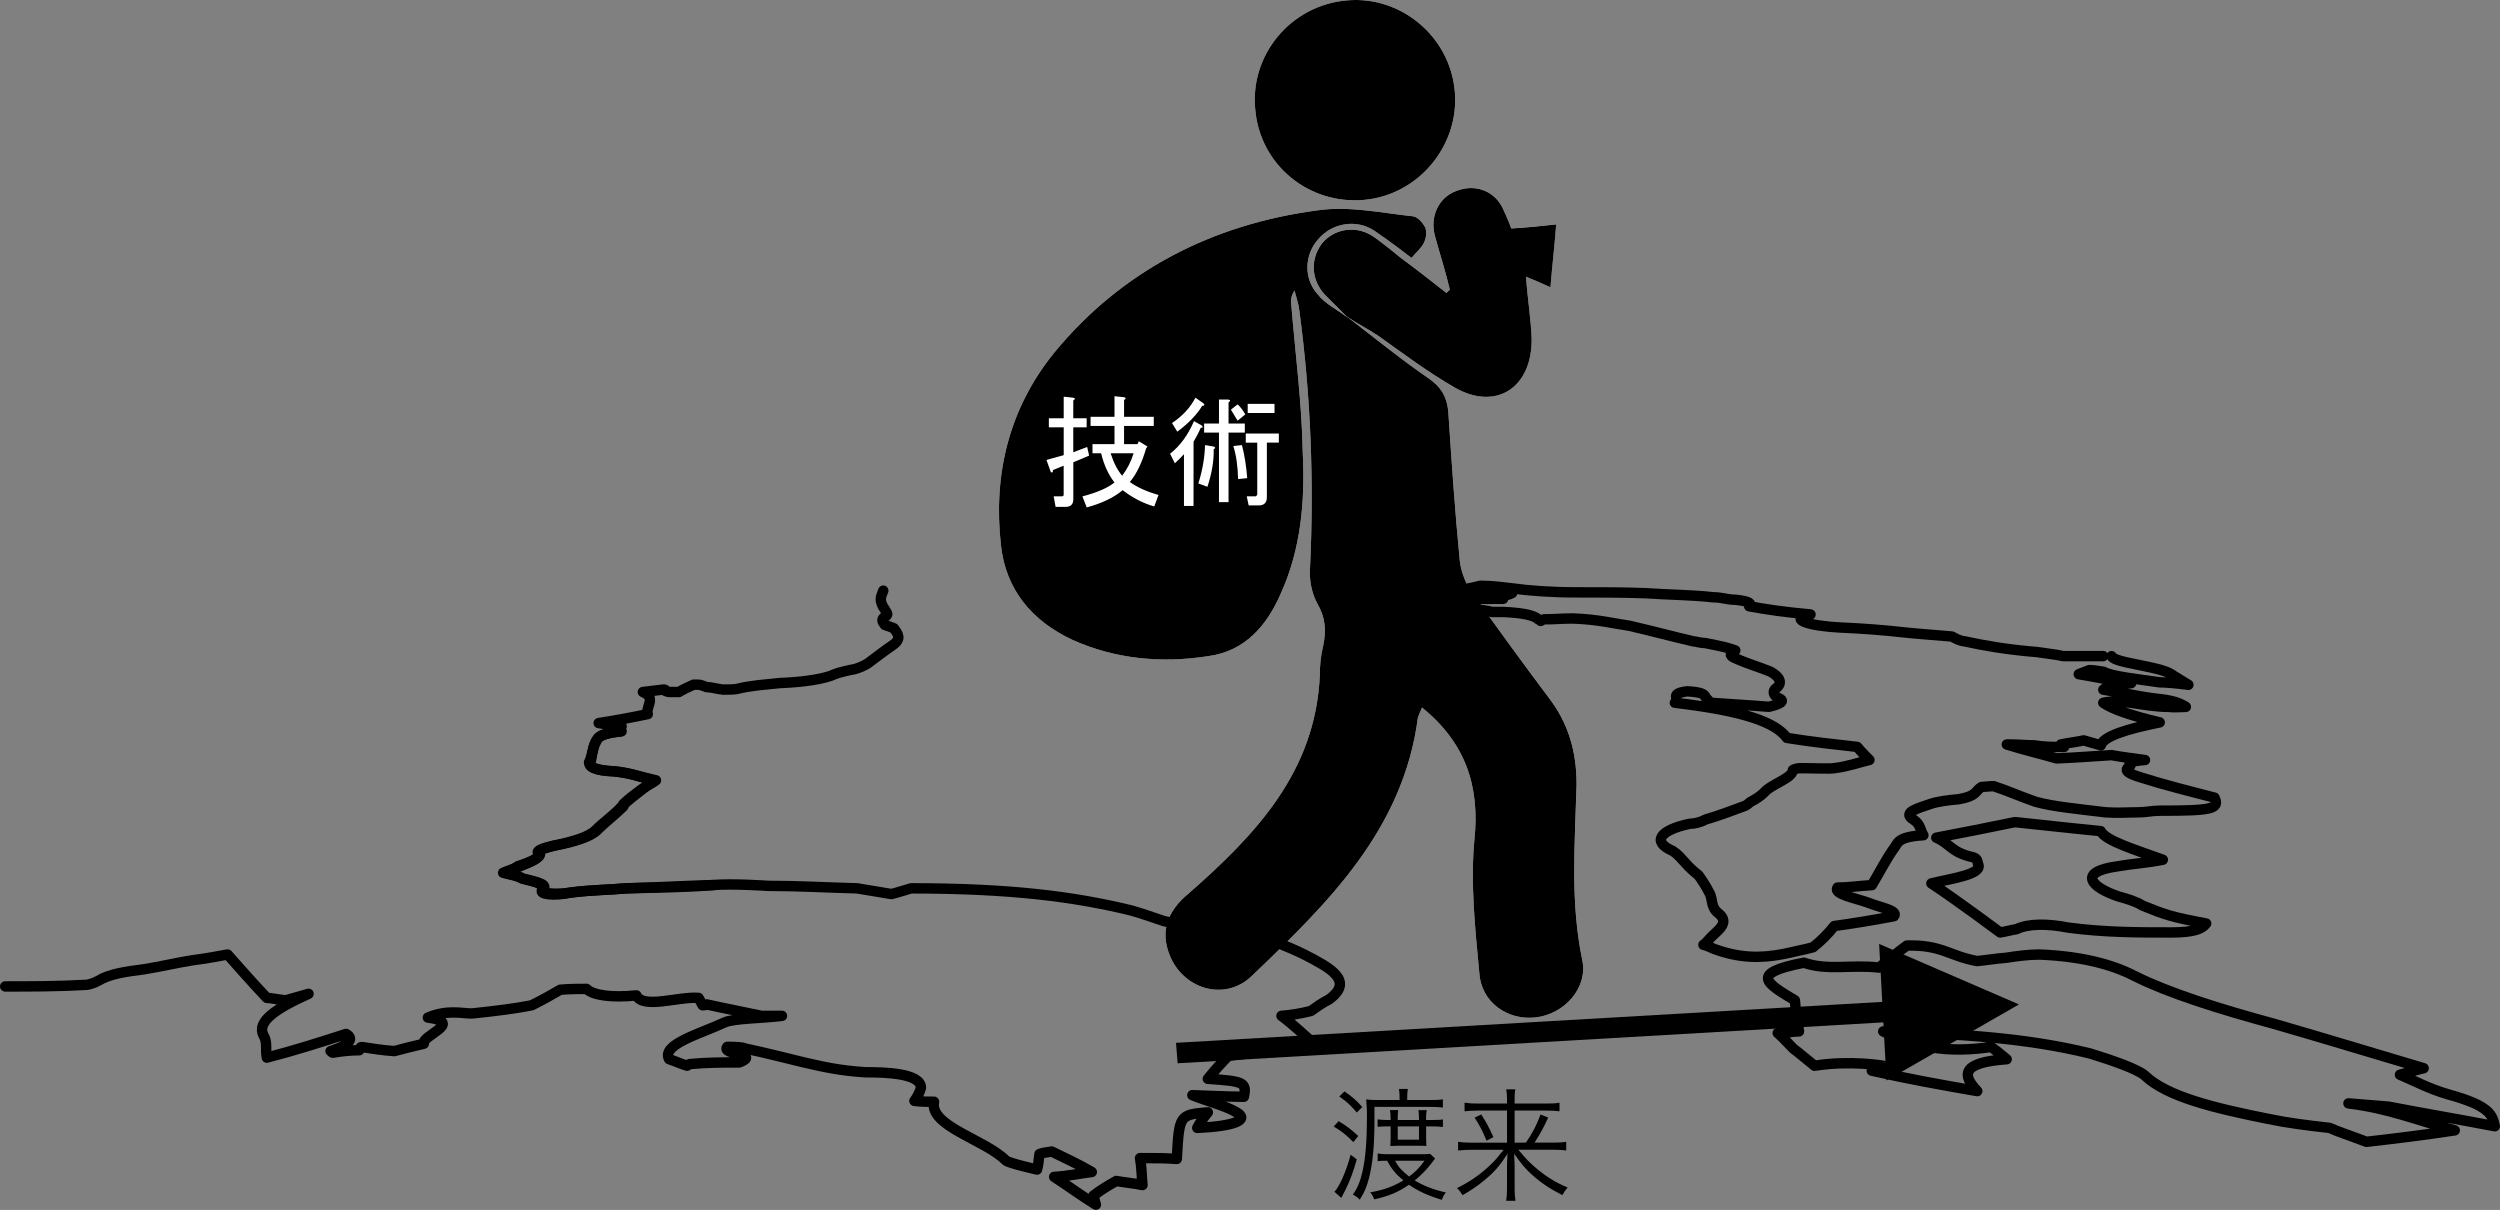 <?xml version="1.0" encoding="utf-8"?>
<!-- Generator: Adobe Illustrator 16.0.0, SVG Export Plug-In . SVG Version: 6.00 Build 0)  -->
<!DOCTYPE svg PUBLIC "-//W3C//DTD SVG 1.1//EN" "http://www.w3.org/Graphics/SVG/1.1/DTD/svg11.dtd">
<svg version="1.1" id="レイヤー_1" xmlns="http://www.w3.org/2000/svg" xmlns:xlink="http://www.w3.org/1999/xlink" x="0px"
	 y="0px" width="183.464px" height="88.79px" viewBox="0 0 183.464 88.79" enable-background="new 0 0 183.464 88.79"
	 xml:space="preserve">
<rect x="0" y="0" width="183.464" height="88.79" fill="#808080" stroke="none"/>
<path fill="#FFFFFF" d="M92.122,8.069c0.358,4.021,3.898,6.96,7.979,6.601c4.021-0.358,7.021-4.021,6.66-7.979
	c-0.359-4.021-3.96-7.021-7.92-6.66C94.702,0.391,91.702,4.05,92.122,8.069 M96.682,21.569c-1.021-1.142-0.96-2.88,0.062-4.021
	c1.021-1.198,2.818-1.5,4.141-0.6c0.96,0.659,1.859,1.319,2.699,1.979c0.301-0.359,0.721-0.721,0.899-1.079
	c0.181-0.36,0.239-0.78,0.119-1.142c-0.18-0.358-0.6-0.84-0.96-0.84c-2.279-0.24-4.68-0.78-7.021-0.42
	c-7.619,1.021-14.279,4.38-19.261,10.438c-3.301,4.08-4.5,8.938-3.898,14.159c0.359,3.24,2.279,5.521,5.22,6.9
	c3.181,1.439,6.602,1.739,10.021,1.199c2.641-0.359,4.261-2.221,5.279-4.562c1.5-3.3,1.801-6.84,1.619-10.438
	c-0.061-3.54-0.54-7.142-0.84-10.801c-0.061-0.301,0-0.659,0.24-1.021c0.119,0.479,0.3,0.961,0.358,1.5
	c0.841,6.301,1.079,12.541,0.779,18.9c-0.061,0.84,0.12,1.8,0.54,2.579c0.602,1.021,0.66,1.979,0.42,3.119
	c-0.18,0.722-0.239,1.439-0.239,2.102c-0.301,7.08-4.681,11.699-9.601,16.021c-1.62,1.32-2.101,2.82-1.438,4.5
	c0.96,2.521,4.021,3.479,6,1.62c5.579-5.34,11.158-10.74,12.238-19.021c0.062-0.181,0.182-0.421,0.301-0.722
	c3.182,2.58,4.261,5.762,3.841,9.722c-0.301,3.181,0.061,6.54,0.358,9.721c0.12,2.159,2.04,3.539,4.142,3.3
	c2.101-0.24,3.841-2.16,3.42-4.199c-0.899-4.261-0.539-8.579-0.42-12.899c0-2.399-0.602-4.5-2.04-6.359
	c-1.979-2.641-3.899-5.28-5.819-7.979c-0.359-0.602-0.66-1.439-0.721-2.16c-0.359-3.659-0.602-7.319-0.84-10.92
	c-0.12-1.08-0.54-1.739-1.381-2.341c-2.101-1.438-4.079-3.061-6.119-4.619c0.778,0.54,1.619,0.96,2.34,1.438
	c1.858,1.319,3.601,2.642,5.58,3.78c3.061,1.8,5.761,0.061,5.699-3.601c-0.061-1.439-0.301-2.939-0.421-4.5
	c0.602,0.238,1.142,0.479,1.802,0.778c0.119-1.5,0.3-3,0.42-4.619c-1.021,0.119-2.16,0.239-3.301,0.301
	c-0.181-0.54-0.421-1.021-0.601-1.439c-0.601-1.32-2.04-1.859-3.42-1.32c-1.32,0.48-1.979,1.921-1.561,3.36
	c0.358,1.319,0.778,2.579,1.078,3.899c-0.06,0.061-0.18,0.12-0.238,0.239c-1.142-0.899-2.222-1.739-3.359-2.58
	c-0.66-0.539-1.261-1.021-1.92-1.5c-1.32-0.959-3-0.659-3.9,0.479c-0.898,1.26-0.72,2.819,0.421,3.899
	c0.479,0.479,0.96,0.96,1.5,1.5C98.122,22.71,97.222,22.29,96.682,21.569z"/>
<path d="M98.901,23.311c-0.779-0.602-1.681-1.021-2.221-1.74c-1.021-1.142-0.96-2.88,0.062-4.021c1.021-1.199,2.818-1.5,4.141-0.601
	c0.96,0.66,1.859,1.32,2.699,1.979c0.301-0.359,0.721-0.721,0.898-1.08c0.182-0.358,0.24-0.779,0.12-1.141
	c-0.18-0.359-0.601-0.84-0.96-0.84c-2.279-0.24-4.68-0.78-7.021-0.421C89,16.469,82.341,19.828,77.359,25.887
	c-3.301,4.08-4.5,8.939-3.898,14.159c0.359,3.24,2.279,5.521,5.22,6.899c3.181,1.44,6.602,1.74,10.021,1.2
	c2.641-0.359,4.261-2.221,5.278-4.562c1.5-3.301,1.802-6.84,1.62-10.438c-0.061-3.54-0.54-7.142-0.84-10.801
	c-0.061-0.301,0-0.659,0.239-1.021c0.12,0.479,0.301,0.959,0.359,1.5c0.841,6.3,1.079,12.539,0.779,18.899
	c-0.061,0.84,0.12,1.8,0.54,2.579c0.602,1.021,0.66,1.979,0.42,3.119c-0.18,0.722-0.239,1.439-0.239,2.102
	c-0.301,7.08-4.681,11.699-9.601,16.021c-1.62,1.319-2.101,2.819-1.438,4.5c0.96,2.521,4.021,3.479,6,1.62
	c5.579-5.34,11.158-10.74,12.238-19.021c0.062-0.181,0.182-0.421,0.301-0.722c3.182,2.58,4.261,5.762,3.841,9.722
	c-0.301,3.181,0.061,6.54,0.358,9.72c0.12,2.16,2.04,3.541,4.142,3.301c2.101-0.24,3.841-2.16,3.42-4.199
	c-0.899-4.261-0.54-8.579-0.42-12.899c0-2.399-0.602-4.5-2.04-6.359c-1.979-2.641-3.899-5.28-5.819-7.979
	c-0.359-0.602-0.66-1.439-0.721-2.16c-0.359-3.66-0.602-7.319-0.84-10.92c-0.12-1.08-0.54-1.74-1.381-2.341
	c-2.101-1.438-4.079-3.061-6.119-4.619"/>
<path d="M98.842,0.029c-4.141,0.36-7.141,4.021-6.721,8.04c0.358,4.021,3.898,6.96,7.979,6.601c4.021-0.358,7.021-4.021,6.66-7.979
	C106.401,2.67,102.802-0.33,98.842,0.029"/>
<path d="M98.782,23.189c0.778,0.54,1.619,0.96,2.34,1.438c1.858,1.319,3.601,2.642,5.58,3.78c3.061,1.8,5.76,0.061,5.699-3.601
	c-0.061-1.439-0.301-2.939-0.421-4.5c0.602,0.238,1.142,0.479,1.802,0.778c0.118-1.5,0.3-3,0.42-4.618
	c-1.021,0.118-2.16,0.238-3.301,0.3c-0.181-0.54-0.421-1.021-0.601-1.439c-0.601-1.319-2.04-1.858-3.42-1.319
	c-1.32,0.479-1.98,1.92-1.561,3.359c0.358,1.319,0.778,2.579,1.078,3.899c-0.06,0.061-0.18,0.12-0.238,0.239
	c-1.142-0.899-2.222-1.739-3.359-2.58c-0.66-0.539-1.261-1.021-1.92-1.5c-1.32-0.959-3-0.659-3.9,0.479
	c-0.898,1.261-0.72,2.819,0.42,3.899c0.48,0.479,0.961,0.96,1.5,1.5L98.782,23.189"/>
<path fill="none" stroke="#000000" stroke-width="0.764" stroke-linecap="round" stroke-linejoin="round" stroke-miterlimit="10" d="
	M113.302,45.449c0.72,0,1.38-0.061,2.101-0.061c1.859,0.061,2.939,0.359,4.199,0.539c1.801,0.422,3.12,0.78,4.682,1.142
	c0.181,0,0.479,0.12,0.84,0.12c1.5,0.3,1.5,0.3,2.221,0.54c-0.479,0.239-0.42,0.42,0.061,0.601c0.779,0.359,1.801,0.659,2.521,0.959
	c0.659,0.36,0.96,0.841,0.359,1.261c-0.182,0.182-0.182,0.421,0.181,0.66c0.659,0.239,0.119,0.479-0.66,0.659
	c-1.439-0.119-2.7-0.18-4.319-0.3c-0.061-0.181-0.359-0.359-0.359-0.479c-0.119-0.181-0.359-0.301-1.319-0.358
	c-1.38,0.181-0.479,0.54-0.899,0.84c5.102,0.601,7.381,1.438,8.221,2.58c1.859,0.3,3.54,0.479,5.16,0.66
	c0.3,0.358,0.601,0.659,0.898,0.959c-0.779,0.181-1.561,0.479-2.579,0.601c-0.421,0.061-1.439,0-2.521,0
	c-0.061,0-0.539,0.061-0.539,0.181c0,0.54-1.62,1.021-2.102,1.62c-0.239,0.239-0.601,0.479-0.96,0.66
	c-0.12,0.061-0.181,0.18-0.42,0.3c-0.96,0.359-1.921,0.722-2.939,1.021c-0.3,0.181-0.779,0.301-1.141,0.301
	c-2.221,0.479-2.761,1.319-1.261,1.979c0.479,0.302,0.66,0.602,0.96,0.9c0.301,0.359,0.66,0.66,0.96,0.899
	c0.301,0.42,0.602,0.898,0.78,1.261c0.3,0.479,0.061,1.079,0.72,1.561c0.78,0.659-0.061,1.199-0.54,1.681
	c-0.18,0.181-0.358,0.421-0.601,0.601c0.301,0.062,0.479,0.181,0.78,0.3c1.8,0.66,3.358,0.722,5.159,0.36
	c0.779-0.181,1.439-0.301,2.101-0.479c0.601-0.479,1.08-0.96,1.561-1.561c1.32-0.181,2.82-0.421,4.381-0.721
	c0.359-0.42-1.08-0.659-1.801-0.96c-0.96-0.359-2.699-0.66-2.34-1.141c0.779,0,1.561-0.12,2.521-0.181
	c0.54-0.899,1.021-1.86,1.62-2.7c0.301-0.358,0.181-0.84,2.159-0.96c-0.239-0.359-0.18-0.779-0.72-1.14
	c-0.899-0.541,0.359-0.841,1.199-1.142c0.479-0.181,1.381-0.301,2.101-0.358c1.381-0.24,1.2-0.602,1.681-0.9
	c0.181,0,0.54-0.061,0.899-0.061c1.08,0.358,1.859,0.721,3.061,1.141c1.261,0.359,3.181,0.54,5.16,0.779
	c0.899,0.061,1.619,0,2.399,0c0.601,0,0.96-0.119,1.561-0.119c3.779,0,4.439-0.12,4.021-0.96c-1.859-0.479-3.779-0.96-5.46-1.5
	c-0.779-0.24-1.261-0.479-0.779-0.78c0.181-0.119,0-0.18,0-0.358c0.359,0,0.779-0.12,1.141-0.12c-0.779-0.119-1.5-0.182-2.46-0.359
	c-1.141,0.062-2.521,0.181-4.021,0.24c-1.261-0.36-2.521-0.66-3.66-1.021c0.12,0,0.24,0,0.301,0c0.601,0,1.141,0.061,1.739,0.061
	c0.66,0.12,1.439,0.12,2.16,0.12c-0.062-0.12-0.182-0.181-0.24-0.181c0.54-0.12,1.141-0.181,1.681-0.301
	c1.261,0.359,1.261,0.359,1.261,0.359c0.181-0.66,1.92-1.199,4.319-1.681c-2.04-0.479-3.479-0.961-4.141-1.438
	c0.479-0.12,1.141-0.12,2.04,0c0.84,0.119,1.8,0.3,2.76,0.3c0.359,0.061,0.841,0,1.261,0c-0.479-0.3-0.96-0.479-2.159-0.601
	c-1.5-0.181-2.641-0.479-3.899-0.66c0.301-0.3,0.899-0.359,2.04-0.479c-1.38-0.181-2.699-0.479-3.84-0.659
	c0.3-0.12,0.479-0.182,0.779-0.302c0.359,0,0.959,0.12,1.021,0.12c0.66,0.359,2.521,0.54,4.141,0.78c0.479,0,1.141,0.061,2.102,0.18
	c-0.479-0.3-0.78-0.479-1.08-0.66c-0.301-0.238-0.779-0.42-1.62-0.6c-1.319-0.301-2.76-0.479-2.939-0.84"/>
<g>
	
		<path fill="none" stroke="#000000" stroke-width="0.764" stroke-linecap="round" stroke-linejoin="round" stroke-miterlimit="10" d="
		M133.162,78.21c-0.602-0.479-1.08-0.898-1.562-1.261c-0.358-0.359-0.72-0.779-1.141-1.14c0.66,0,1.08-0.12,1.561-0.12
		c-0.119-0.721-0.238-1.439-0.3-2.279c-2.101-1.261-3.359-1.979,0.66-2.761c1.739,0.601,3.42,0.12,5.521,0.358
		c0.659-0.539,1.381-1.141,2.04-1.619c2.579-0.061,3.119,0.779,5.159,1.141c0.66-0.061,1.32-0.182,2.102-0.239
		c0.778-0.12,1.62-0.24,2.46-0.24c3.061,0.12,5.34,0.722,6.96,1.562c2.521,1.261,6.12,2.399,10.319,3.54
		c3.539,1.021,7.079,2.101,10.92,3.24c-0.779,0.181-1.079,0.3-1.739,0.479c1.141,0.479,2.101,1.021,3.54,1.439
		c3.061,0.84,3.239,1.5,3.42,2.34c-2.819-0.54-5.34-0.96-7.8-1.439c-2.939-0.238-2.939-0.238-2.939-0.238
		c2.939,0.358,4.92,1.198,7.8,1.979c-2.398,0.36-4.38,0.601-6.479,0.841c-1.261-0.479-2.04-0.721-2.699-1.021
		c-1.62-0.182-3.062-0.359-4.5-0.66c-3.899-0.779-7.439-1.62-9.062-3.182c-0.54-0.479-2.46-1.141-4.021-1.619
		c-4.859-1.199-9.899-1.439-15.181-1.619c2.221,1.141,4.681,1.619,7.92,1.141c0.42,0.3,0.779,0.6,1.141,0.899
		c-3.42,0.239-3.239,1.198-2.16,2.34c-2.76-0.479-5.1-0.899-7.739-1.5c0.359-0.181,0.66-0.3,0.841-0.359
		C138.202,78.21,135.802,77.79,133.162,78.21z"/>
</g>
<path fill="none" stroke="#000000" stroke-width="0.764" stroke-linecap="round" stroke-linejoin="round" stroke-miterlimit="10" d="
	M146.782,68.429c0.42-0.06,0.778-0.18,1.198-0.238c0.842-0.42,2.28-0.42,3.78-0.12c2.7,0.358,5.101,0.358,7.562,0.358
	c1.619,0,2.278-0.238,2.579-0.658c-2.579-0.479-3.061-0.66-4.681-1.319c-0.479-0.301-1.08-0.479-1.74-0.66
	c-1.979-0.66-3.119-1.801-0.06-2.221c1.021-0.181,2.1-0.239,3.3-0.479c-1.979-0.72-4.2-1.38-4.561-2.1
	c-2.46-0.24-4.5-0.479-6.301-0.66c-2.039,0.42-3.841,0.78-5.761,1.142c1.08,0.479,1.08,1.078,2.7,1.438
	c0.359,0.12,0.3,0.3,0.359,0.479c0.42,0.779-1.979,1.08-3.42,1.439C143.482,65.97,146.782,68.429,146.782,68.429z"/>
<g>
	
		<path fill="none" stroke="#000000" stroke-width="0.764" stroke-linecap="round" stroke-linejoin="round" stroke-miterlimit="10" d="
		M113.062,45.569c-0.061-0.12-0.18-0.12-0.18-0.12c-0.301-0.3-1.141-0.479-2.58-0.539c-0.3,0-0.54,0-0.84,0
		c-0.301-0.12-0.78-0.12-0.96-0.181c-0.181-0.12-0.181-0.24-0.36-0.302c-1.561-0.18-1.92-0.3-1.68-0.479c1.26,0,2.521,0,3.84,0
		c-0.181-0.12-0.3-0.12-0.479-0.18c0.479,0,0.898-0.12,1.141-0.24c-0.24-0.181-1.141-0.239-2.102-0.359
		c0.182,0.12,0.182,0.12,0.182,0.12c-0.062,0.061-0.24,0.181-0.36,0.359c-0.659,0-1.14-0.12-1.739-0.12
		c-0.181-0.061-0.479-0.061-0.841-0.181c1.44-0.062,1.801-0.182,2.521-0.359c1.021,0,1.62,0.12,2.279,0.181
		c1.319,0.181,2.939,0.301,4.739,0.301c1.74,0,3.479,0,5.102,0.061c1.681,0.12,3.42,0.12,4.979,0.301c0.66,0,1.021,0.18,1.62,0.18
		c1.141,0.12,1.2,0.302,1.021,0.479c1.319,0.24,2.521,0.421,4.5,0.601c-0.119,0-0.181,0.062-0.3,0.062
		c-1.141,0.301,0.119,0.779,2.521,0.899c1.5,0.062,3.119,0.181,4.68,0.359c1.141,0.12,2.16,0.18,3.479,0.3
		c0.239,0.12,0.479,0.301,0.96,0.359c1.381,0.301,3.061,0.601,5.279,0.78c0.779,0.12,1.439,0.181,1.92,0.3c1.021,0,1.979,0,2.939,0"
		/>
	
		<path fill="none" stroke="#000000" stroke-width="0.764" stroke-linecap="round" stroke-linejoin="round" stroke-miterlimit="10" d="
		M0.382,72.391c1.859,0,3.899,0,6-0.12c0.061,0,0.54-0.12,0.84-0.301c0.779-0.479,1.92-0.659,3.359-0.841
		c1.141-0.18,2.398-0.479,3.54-0.659c0.96-0.119,1.92-0.301,2.58-0.421c0.96,1.08,1.8,2.04,2.88,3.182c0.24,0,0.841,0.12,1.38,0.181
		c1.681-0.479,1.681-0.479,1.681-0.479c-2.398,1.08-3.84,2.041-3.3,3.062c0.3,0.479,0.119,0.96,0.239,1.62
		c2.101-0.541,3.96-1.141,5.819-1.74c0.721,0.42,0,0.899-1.141,1.261c0.062,0,0.062,0.119,0.18,0.119
		c0.66-0.119,1.32-0.181,1.921-0.181c0.062-0.119,0.062-0.239,0.181-0.239c0.78,0.12,1.5,0.239,2.398,0.301
		c0.66-0.181,1.382-0.359,2.16-0.541c-0.181-0.6,3-1.56,0.301-1.92c1.439-0.601,2.46-0.3,3.239-0.3
		c1.74-0.181,3.182-0.36,4.38-0.601c0.722-0.359,1.381-0.722,2.102-1.142c0.721-0.061,1.38-0.061,1.92-0.061
		c0.479,0.479,1.859,0.66,3.66,0.479c0.479,1.021,3.12,0.062,4.561,0.182c0.12,0.181,0.181,0.358,0.3,0.54
		c0.12,0,0.182,0,0.301-0.062c1.319,0.3,2.641,0.54,4.021,0.84c1.5,0,1.5,0,1.5,0c-1.439,0.182-3.54,0.182-4.2,0.479
		c-1.8,0.84-4.681,1.62-4.08,2.7c0.54,0.181,0.899,0.358,1.32,0.479l0.18-0.12c1.261-0.119,2.46-0.119,3.66-0.119
		c1.62-0.659-1.38-0.541-0.899-1.142c0.479,0,1.08,0,1.319,0.12c1.439,0.301,2.819,0.66,4.319,1.021
		c1.32,0.301,2.58,0.601,4.5,0.721c1.439,0,4.08,0.061,4.08,1.14c-0.062,0.24-0.239,0.66-0.479,0.961
		c0.479,0.062,0.899,0.062,1.439,0.062c-0.359,1.8,3.721,2.76,5.28,4.318c0.18,0.182,2.278,0.659,2.278,0.659
		c0.12-0.42,0.12-0.779,0.182-1.14c0.3-0.12,0.601-0.12,0.898-0.182c0.96,0.479,1.92,0.899,2.939,1.5
		c-0.96,0.12-1.739,0.302-2.761,0.359c1.021,0.66,1.979,1.38,3.062,2.04c-0.181-0.66-0.181-0.66-0.181-0.66
		c0.54-0.42,1.141-0.778,1.681-1.079c0.659,0.12,1.38,0.181,1.92,0.301c-0.061-0.659-0.061-1.319-0.181-1.979
		c1.141,0,1.92,0,2.699,0.061c0.181-3.238,0.181-3.238,2.279-3.42c-0.3,0.359-0.601,0.779-0.779,1.142
		c2.761-0.12,3.841-0.602,2.881-1.142c-0.78-0.479-2.222-0.84-3.24-1.26c0,0,2.82,0.119,3.78,0.119
		c0.238-1.08-0.062-1.141-2.642-1.319c0.479-0.601,1.021-1.199,1.5-1.681c2.102-0.239,4.021-0.54,6.301-0.899
		c-0.721-0.601-1.5-1.38-2.399-2.04c0.78-0.061,1.438-0.181,2.16-0.358c0.42-0.301,0.84-0.602,1.318-0.84
		c1.921-1.381,0.062-2.342-1.8-3.302c-1.08-0.54-2.398-1.021-3.54-1.5c-0.479,0.12-1.08,0.12-1.561,0.182
		c-1.8-0.359-3.54-0.78-5.222-1.142c-0.898-0.3-1.56-0.54-2.398-0.779c-4.199-1.021-8.88-1.619-16.141-1.619
		c-0.421,0.119-0.96,0.3-1.438,0.42l-2.521-0.42c-2.279-0.062-4.381-0.182-6.54-0.182c0,0-2.579-0.181-4.021-0.061
		c-2.101,0.061-4.2,0.181-6.301,0.239c-1.38,0.12-2.579,0.12-4.021,0.301c-1.26,0.181-2.398,0.12-2.1-0.301
		c0.239-0.359-0.9-0.539-1.563-0.72c-0.358-0.239-0.96-0.302-1.318-0.421c0.358-0.181,0.66-0.239,0.96-0.479
		c0.78-0.24,1.801-0.66,1.62-0.96c-0.182-0.182,0.3-0.359,1.021-0.54c1.562-0.301,2.7-0.66,3.182-1.142
		c0.601-0.601,1.318-1.141,1.92-1.739c0.061-0.062,0-0.062,0.061-0.181c0.42-0.358,0.779-0.659,1.26-1.021
		c0.301-0.301,0.78-0.479,1.08-0.721c-1.141-0.239-1.858-0.54-3.061-0.659c-1.439-0.063-1.859-0.36-1.739-0.66
		c0.119-0.479,0.119-0.96,0.359-1.5c0.238-0.301,0.12-0.601,1.92-0.78c-0.479-0.181-0.479-0.181-0.479-0.181
		c0.182-0.119,0.3-0.18,0.479-0.18c-0.54-0.12-1.021-0.12-1.682-0.24c1.2-0.18,2.461-0.42,3.602-0.66
		c-0.181-0.539,0.66-1.199-0.359-1.619c1.5-0.181,1.5-0.181,1.5-0.181c0.12,0,0.181,0,0.181,0.12c0.119,0,0.119,0.061,0.239,0.061
		c0.062,0,0.359,0,0.722,0c0.3-0.181,0.658-0.359,1.079-0.54c0.062,0,0.181,0,0.301,0c0.181,0,0.358,0.062,0.659,0.181
		c0.359,0,0.659,0.119,1.199,0.181c0.24,0,0.9,0,1.08-0.062c0.96-0.238,1.979-0.3,3.12-0.42c1.68-0.061,3.3-0.301,4.021-0.659
		c0.3-0.12,1.079-0.301,1.438-0.359c0.42-0.12,0.779-0.3,0.96-0.42c0.66-0.479,1.26-0.96,1.8-1.32c0.722-0.479,0.421-0.84,0.12-1.26
		c-0.12-0.062-0.479-0.182-0.66-0.24c-0.18-0.239-0.3-0.42,0-0.6c0.36-0.182,0.062-0.359,0-0.54c-0.18-0.24-0.3-0.479-0.3-0.78
		c0-0.181,0.12-0.42,0.182-0.601"/>
</g>
<path fill="none" stroke="#000000" stroke-width="0.764" stroke-linecap="round" stroke-linejoin="round" stroke-miterlimit="10" d="
	M45.562,53.67c-1.738,0.182-1.738,0.602-1.858,0.84c-0.239,0.479-0.239,0.962-0.479,1.439c0,0.301,0.3,0.601,1.859,0.66
	c1.2,0.12,1.92,0.42,2.938,0.66c-0.3,0.238-0.659,0.479-1.021,0.72c-0.479,0.36-0.899,0.66-1.26,1.021c-0.12,0.12,0,0.12-0.12,0.182
	c-0.54,0.601-1.319,1.141-1.92,1.739c-0.479,0.479-1.62,0.841-3.12,1.141c-0.779,0.181-1.26,0.359-1.08,0.54
	c0.24,0.42-0.84,0.721-1.619,1.08c-0.301,0.12-0.54,0.181-0.96,0.358c0.42,0.12,0.96,0.182,1.38,0.422
	c0.659,0.18,1.8,0.358,1.5,0.84c-0.301,0.3,0.84,0.479,2.101,0.181c1.439-0.181,2.699-0.181,4.021-0.301
	c2.101-0.062,4.199-0.062,6.42-0.24"/>
<path fill="#FFFFFF" d="M87.59,32.417c0.211-0.353,0.387-0.69,0.526-1.021c0.164,0,0.188-0.06,0.069-0.176l-0.563-0.316
	c-0.444,1.031-1.03,1.828-1.757,2.392l0.353,0.703c0.258-0.234,0.479-0.457,0.668-0.668v3.797h0.702L87.59,32.417L87.59,32.417z
	 M91.421,32.486h0.843v3.832l-0.104,0.104h-0.667l0.142,0.668h0.736c0.397,0,0.599-0.199,0.599-0.599v-4.008h0.879v-0.668h-2.425
	L91.421,32.486L91.421,32.486z M91.351,31.749v-0.668h-1.194v-1.547c0.164-0.117,0.151-0.188-0.035-0.212h-0.667v1.759h-1.09v0.668
	h1.09v5.099h0.702v-5.099H91.351z M91.562,30.308h1.969V29.64h-1.969V30.308z M91.14,32.663l-0.633,0.069
	c0.211,0.656,0.327,1.465,0.353,2.426l0.668-0.069C91.456,34.175,91.327,33.365,91.14,32.663z M89.066,32.979
	c0.141-0.094,0.141-0.164,0-0.211l-0.634-0.104c-0.022,0.914-0.188,1.853-0.491,2.813l0.668,0.245
	C88.938,34.714,89.089,33.8,89.066,32.979z M86.009,31.046l0.387,0.634c0.819-0.609,1.43-1.242,1.827-1.897
	c0.164,0,0.199-0.06,0.104-0.177l-0.599-0.422C87.355,29.908,86.782,30.529,86.009,31.046z M91.386,30.413
	c-0.188-0.328-0.375-0.574-0.563-0.738l-0.492,0.388c0.164,0.258,0.328,0.526,0.492,0.809L91.386,30.413z M83.193,33.261
	c-0.188,0.609-0.47,1.16-0.844,1.652c-0.353-0.423-0.633-0.974-0.844-1.652H83.193z M82.491,29.357
	c0.163-0.117,0.151-0.188-0.035-0.211l-0.668-0.07v1.513h-1.757v0.668h1.757v1.336h-1.615v0.668h0.633
	c0.21,0.867,0.538,1.582,0.982,2.146c-0.491,0.397-1.276,0.738-2.354,1.021l0.315,0.81c1.124-0.307,2.003-0.729,2.637-1.267
	c0.727,0.563,1.499,0.96,2.318,1.195l0.315-0.845c-0.844-0.233-1.547-0.552-2.107-0.948c0.491-0.587,0.891-1.406,1.193-2.462
	l0.105-0.142l-0.634-0.387l-0.104,0.211H82.49v-1.336h2.18v-0.668h-2.18L82.491,29.357L82.491,29.357z M77.923,36.425h-0.599
	l0.142,0.772h0.737c0.374,0,0.563-0.188,0.563-0.563v-2.707l1.16-0.491l-0.142-0.634l-1.021,0.388v-1.828h0.983v-0.668h-0.983
	v-1.301c0.164-0.117,0.151-0.188-0.035-0.212l-0.667-0.069v1.582h-1.09v0.668h1.09v2.039l-1.266,0.353l0.315,0.879
	c0.094,0.094,0.151,0.047,0.176-0.142l0.772-0.315v2.108C78.063,36.378,78.016,36.425,77.923,36.425z"/>
<path d="M138.441,79.29l9.721-5.58l-10.261-4.438 M86.422,78.029l52.8-3.061l-0.12-1.5l-52.8,3.061L86.422,78.029z"/>
<path d="M108.217,82.021c0.396,0.612,0.575,0.963,0.874,1.691l0.504-0.261c-0.353-0.767-0.504-1.063-0.893-1.666L108.217,82.021z
	 M111.152,83.856v-2.357h2.313c0.432,0,0.711,0.02,0.98,0.054v-0.63c-0.227,0.045-0.486,0.063-1,0.063h-2.295v-0.298
	c0-0.359,0.009-0.521,0.054-0.747h-0.666c0.036,0.243,0.055,0.44,0.055,0.747v0.298h-2.135c-0.396,0-0.666-0.02-0.98-0.063v0.63
	c0.314-0.034,0.612-0.054,0.964-0.054h2.151v2.357h-2.61c-0.413,0-0.676-0.019-0.98-0.063v0.64c0.36-0.035,0.631-0.055,0.99-0.055
	h2.351c-0.504,0.641-0.585,0.729-0.918,1.055c-0.729,0.72-1.576,1.305-2.503,1.755c0.197,0.197,0.261,0.288,0.404,0.521
	c0.595-0.333,1.089-0.666,1.61-1.1c0.721-0.594,1.116-1.044,1.692-1.937c-0.027,0.54-0.036,0.693-0.036,0.965v1.61
	c0,0.368-0.019,0.604-0.063,0.873h0.685c-0.046-0.262-0.063-0.505-0.063-0.873v-1.61c0-0.234-0.011-0.479-0.036-0.974
	c0.495,0.711,0.801,1.079,1.271,1.513c0.666,0.604,1.358,1.071,2.27,1.53c0.126-0.233,0.226-0.378,0.387-0.56
	c-0.918-0.378-1.646-0.837-2.431-1.521c-0.424-0.369-0.621-0.576-1.188-1.251h2.503c0.434,0,0.729,0.02,1.009,0.055v-0.64
	c-0.217,0.045-0.469,0.063-0.989,0.063h-1.333c0.404-0.631,0.685-1.144,0.999-1.836l-0.559-0.227
	c-0.308,0.812-0.566,1.313-1.071,2.063L111.152,83.856L111.152,83.856z M99.118,84.74c-0.324,1.225-0.837,2.366-1.188,2.719
	l0.504,0.449c0.046-0.1,0.046-0.1,0.101-0.197c0.045-0.081,0.081-0.152,0.198-0.387c0.342-0.693,0.558-1.279,0.837-2.242
	L99.118,84.74z M97.876,82.67c0.612,0.369,0.918,0.61,1.44,1.144l0.359-0.45c-0.505-0.468-0.854-0.737-1.439-1.089L97.876,82.67z
	 M98.281,80.464c0.559,0.388,0.847,0.657,1.287,1.18l0.404-0.403c-0.414-0.47-0.747-0.767-1.307-1.146L98.281,80.464z
	 M101.107,80.725c-0.424,0-0.604-0.01-0.847-0.046c0.045,0.479,0.054,0.793,0.054,1.323c0,1.711-0.106,3.007-0.323,3.952
	c-0.171,0.766-0.378,1.252-0.711,1.711c0.227,0.116,0.342,0.207,0.504,0.378c0.333-0.513,0.515-0.944,0.686-1.604
	c0.271-1.07,0.396-2.396,0.396-4.23v-0.98h4.113c0.333,0,0.604,0.011,0.909,0.047V80.68c-0.263,0.036-0.495,0.045-0.944,0.045
	h-1.676c0-0.433,0.01-0.585,0.045-0.812h-0.647c0.036,0.227,0.045,0.389,0.045,0.812H101.107L101.107,80.725z M104.133,82.66v0.973
	h-1.559V82.66H104.133z M104.655,82.66h0.433c0.287,0,0.54,0.01,0.802,0.045v-0.559c-0.188,0.036-0.353,0.045-0.802,0.045h-0.433
	v-0.146c0-0.226,0.009-0.378,0.045-0.575h-0.604c0.026,0.217,0.036,0.379,0.036,0.575v0.146h-1.559v-0.152
	c0-0.207,0.009-0.369,0.036-0.576h-0.604c0.035,0.234,0.045,0.414,0.045,0.576v0.152h-0.278c-0.262,0-0.478-0.02-0.676-0.045v0.549
	c0.216-0.025,0.434-0.035,0.686-0.035h0.271v0.899c0,0.171-0.01,0.378-0.019,0.54c0.146-0.01,0.414-0.019,0.594-0.019h1.424
	c0.107,0,0.434,0.009,0.479,0.009c0.106,0.01,0.106,0.01,0.145,0.01c-0.01-0.145-0.019-0.378-0.019-0.531V82.66z M104.538,85.181
	c-0.388,0.531-0.621,0.772-1.126,1.161c-0.529-0.413-0.792-0.702-1.035-1.161H104.538z M104.952,84.677
	c-0.152,0.021-0.333,0.027-0.692,0.027h-2.422c-0.307,0-0.531-0.02-0.738-0.055v0.565c0.217-0.025,0.369-0.034,0.702-0.034
	c0.298,0.585,0.604,0.954,1.181,1.448c-0.767,0.459-1.478,0.711-2.432,0.873c0.161,0.188,0.207,0.279,0.297,0.515
	c1.063-0.233,1.766-0.531,2.548-1.072c0.666,0.459,1.378,0.793,2.413,1.107c0.081-0.233,0.162-0.369,0.297-0.54
	c-0.908-0.207-1.63-0.486-2.286-0.883c0.469-0.379,0.928-0.854,1.207-1.232c0.151-0.207,0.151-0.207,0.287-0.378L104.952,84.677z"/>
</svg>
